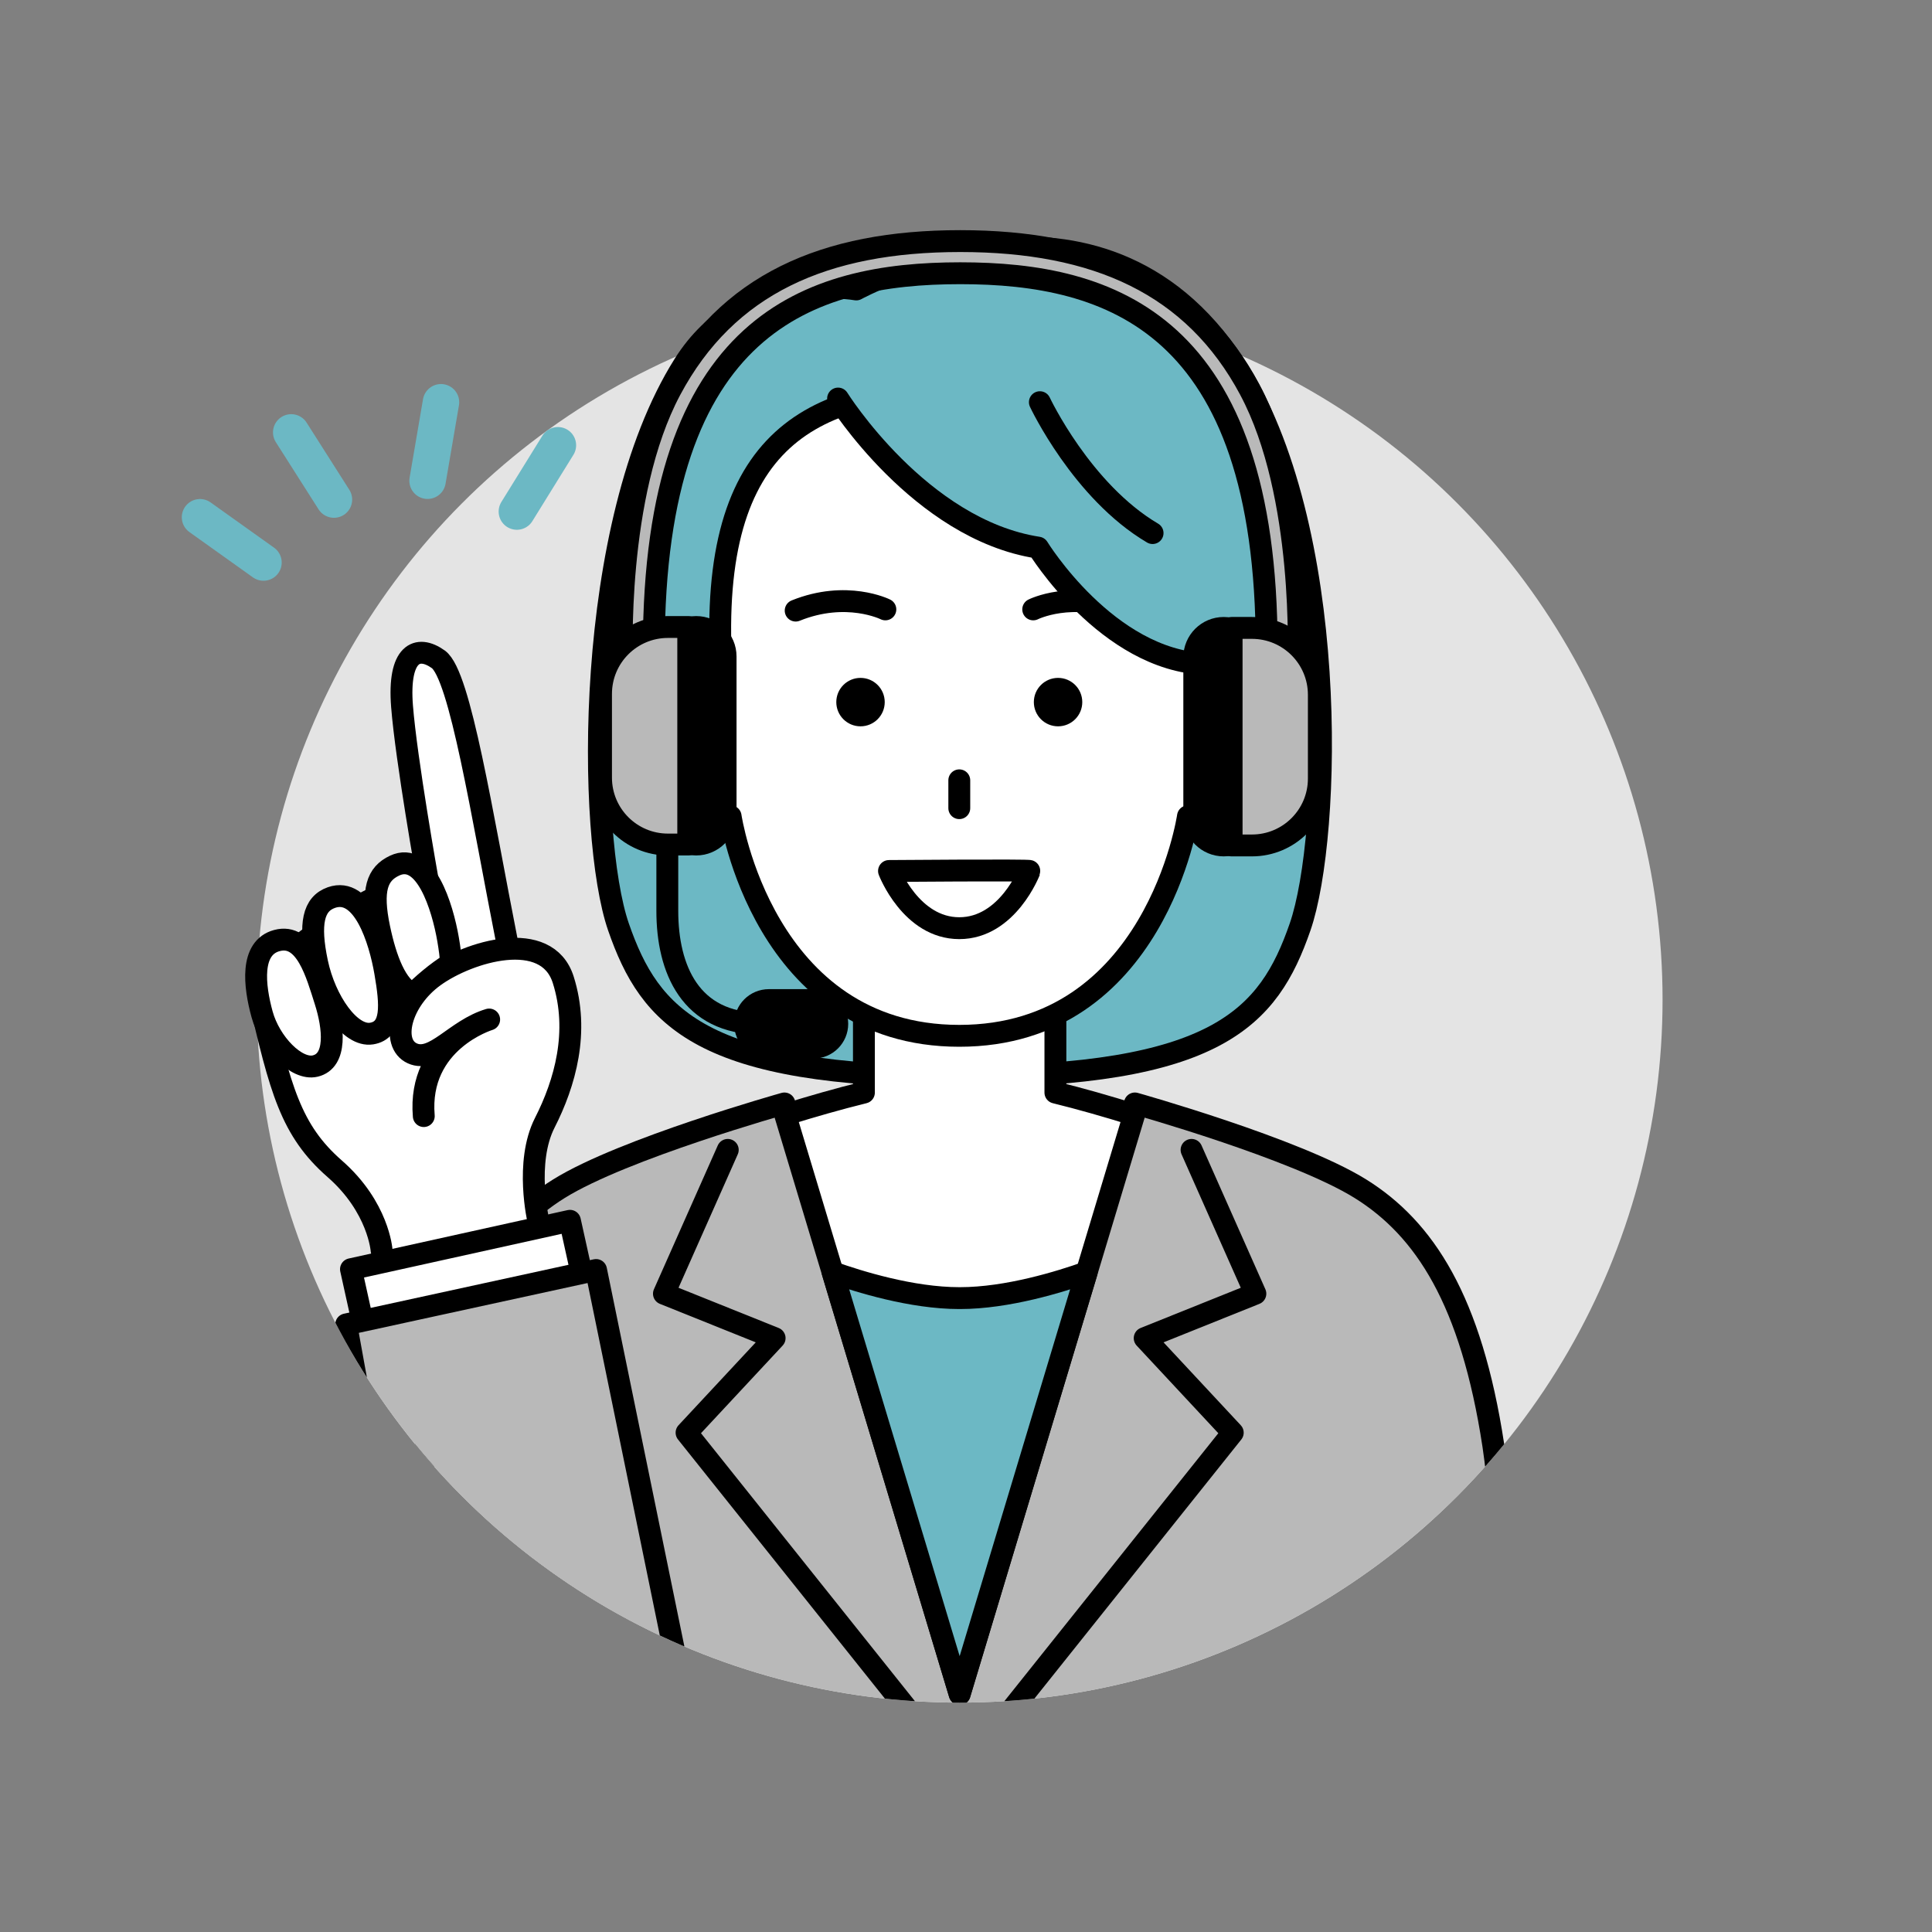 <?xml version="1.0" encoding="UTF-8"?>
<svg id="_レイヤー_1" data-name="レイヤー_1" xmlns="http://www.w3.org/2000/svg" xmlns:xlink="http://www.w3.org/1999/xlink" version="1.1" viewBox="0 0 200 200">
  <rect x="0" y="0" width="200" height="200" fill="#808080" stroke="none"/>
  <!-- Generator: Adobe Illustrator 29.3.1, SVG Export Plug-In . SVG Version: 2.1.0 Build 151)  -->
  <defs>
    <style>
      .st0, .st1, .st2 {
        fill: none;
      }

      .st3, .st4 {
        fill: #6cb8c4;
      }

      .st5, .st6, .st1, .st7, .st2, .st8, .st4 {
        stroke-linecap: round;
        stroke-linejoin: round;
      }

      .st5, .st6, .st7, .st2, .st8, .st4 {
        stroke: #000;
      }

      .st5, .st6, .st2, .st8, .st4 {
        stroke-width: 2.264px;
      }

      .st5, .st9 {
        fill: #b9b9b9;
      }

      .st6, .st10 {
        fill: #fff;
      }

      .st1 {
        stroke: #6cb8c4;
        stroke-width: 3.773px;
      }

      .st11 {
        fill: #e4e4e4;
      }

      .st7 {
        stroke-width: 1.972px;
      }

      .st12 {
        clip-path: url(#clippath-1);
      }

      .st13 {
        clip-path: url(#clippath);
      }
    </style>
    <clipPath id="clippath">
      <circle class="st0" cx="99.343" cy="103.489" r="72.765"/>
    </clipPath>
    <clipPath id="clippath-1">
      <circle class="st0" cx="99.343" cy="103.489" r="72.765"/>
    </clipPath>
  </defs>
  <circle class="st11" cx="99.343" cy="103.489" r="72.765"/>
  <path class="st4" d="M127.81,37.744c-14.1-21.607-39.171-7.779-39.171-7.779,0,0-11.587-2.15-17.839,7.779-10.39,16.498-10.037,48.805-6.775,58.215,3.262,9.41,8.581,15.491,35.28,15.491s32.018-6.082,35.28-15.491c3.262-9.41,4.114-41.529-6.775-58.215Z"/>
  <g class="st13">
    <path class="st9" d="M40.799,221.915h117.089s-.997-41.567-1.624-53.486c-.627-11.919-1.882-28.104-7.653-37.263-5.771-9.159-13.048-11.543-16.31-12.546-3.262-1.004-14.679-4.391-14.679-4.391l-.251,1.004-35.632.627-.502-1.38s-14.177,3.638-21.831,7.528c-7.653,3.889-12.421,10.915-14.679,23.713s-3.927,76.195-3.927,76.195Z"/>
    <path class="st6" d="M109.255,113.103v-12.887h-19.823v12.887c-2.596.638-5.364,1.431-8.149,2.297l18.061,59.968,18.061-59.968c-2.786-.867-5.554-1.659-8.15-2.297Z"/>
    <polyline class="st2" points="75.338 119.035 68.73 133.923 80.189 138.524 71.072 148.31 97.252 181.098"/>
    <polyline class="st2" points="123.349 119.035 129.956 133.923 118.497 138.524 127.614 148.31 101.434 181.098"/>
    <circle class="st2" cx="99.343" cy="194.815" r="3.011"/>
    <path class="st2" d="M117.484,114.229s16.691,4.684,23.341,8.824c6.65,4.14,11.472,11.547,13.761,26.557,2.258,14.805,3.302,72.306,3.302,72.306"/>
    <path class="st2" d="M81.203,114.229s-16.691,4.684-23.341,8.824c-6.65,4.14-11.472,11.547-13.761,26.557-2.258,14.805-3.302,72.306-3.302,72.306"/>
    <path class="st4" d="M86.194,131.709l13.149,43.66,13.149-43.66c-2.684.956-8.186,2.671-13.112,2.671h-.075c-4.926,0-10.428-1.715-13.112-2.671Z"/>
  </g>
  <path class="st6" d="M130.923,74.798c-1.338-5.771-7.146-3.53-7.146-3.53,2.138-24.943-8.16-31.018-24.472-31.018h0c-16.311,0-26.61,6.075-24.472,31.018,0,0-5.808-2.241-7.146,3.53s3.597,9.786,7.946,9.703c0,0,3.346,22.727,23.672,22.727h0c20.326,0,23.672-22.727,23.672-22.727,4.35.084,9.284-3.931,7.946-9.703Z"/>
  <line class="st2" x1="99.305" y1="80.778" x2="99.305" y2="83.661"/>
  <circle cx="89.08" cy="72.682" r="2.507"/>
  <circle cx="109.53" cy="72.682" r="2.507"/>
  <path class="st2" d="M91.652,63.084s-4.015-2.007-9.284.125"/>
  <path class="st2" d="M106.958,63.084s4.015-2.007,9.284.125"/>
  <path class="st3" d="M85.503,37.41s2.927,13.299,21.914,19.07c0,0,4.349,12.379,21.329,12.463,0,0,.335-15.139-5.353-24.005-5.688-8.866-20.409-12.212-37.89-7.528Z"/>
  <path class="st2" d="M86.757,41.257s8.469,13.55,20.702,15.432c0,0,7.151,11.668,17.314,12.045"/>
  <path class="st2" d="M107.647,41.634s4.328,9.222,11.668,13.55"/>
  <path class="st5" d="M129.393,40.354c-5.819-10.912-15.911-15.396-29.989-15.396s-24.169,4.483-29.989,15.396c-5.819,10.912-5.016,28.158-5.016,28.158l3.283-1.459c0-33.64,16.182-38.768,31.721-38.768s31.721,5.128,31.721,38.768l3.283,1.459s.804-17.246-5.016-28.158Z"/>
  <path class="st2" d="M69.08,85.136v9.159c0,6.022,2.384,11.668,9.661,11.668"/>
  <path class="st7" d="M84.212,108.598h-4.62c-1.44,0-2.608-1.168-2.608-2.608h0c0-1.44,1.168-2.608,2.608-2.608h4.62c1.44,0,2.608,1.168,2.608,2.608h0c0,1.44-1.168,2.608-2.608,2.608Z"/>
  <path class="st8" d="M126.68,87.52h0c-1.685,0-3.05-1.366-3.05-3.05v-16.418c0-1.685,1.366-3.05,3.05-3.05h0c1.685,0,3.05,1.366,3.05,3.05v16.418c0,1.685-1.366,3.05-3.05,3.05Z"/>
  <path class="st5" d="M129.602,65.001h-2.105v22.519h2.105c3.824,0,6.924-3.1,6.924-6.924v-8.67c0-3.824-3.1-6.924-6.924-6.924Z"/>
  <path class="st8" d="M72.064,87.425h0c1.685,0,3.05-1.366,3.05-3.05v-16.418c0-1.685-1.366-3.05-3.05-3.05h0c-1.685,0-3.05,1.366-3.05,3.05v16.418c0,1.685,1.366,3.05,3.05,3.05Z"/>
  <path class="st5" d="M69.142,64.906h2.105v22.519h-2.105c-3.824,0-6.924-3.1-6.924-6.924v-8.67c0-3.824,3.1-6.924,6.924-6.924Z"/>
  <path class="st2" d="M106.581,90.164s-2.266,5.921-7.276,5.921-7.276-5.921-7.276-5.921c0,0,14.656-.118,14.553,0Z"/>
  <line class="st1" x1="20.705" y1="53.546" x2="27.276" y2="58.232"/>
  <line class="st1" x1="34.57" y1="51.715" x2="30.147" y2="44.761"/>
  <line class="st1" x1="57.754" y1="46.093" x2="53.506" y2="52.956"/>
  <line class="st1" x1="44.262" y1="49.765" x2="45.651" y2="41.642"/>
  <path class="st10" d="M43.076,67.082c-2.36.532-2.503,7.866.933,23.328,0,0-2.138-2.093-3.703-.828-1.564,1.265-1.606,4.199-1.606,4.199,0,0-2.122-2.147-4.596-.956-2.474,1.192-1.992,5.509-1.992,5.509,0,0-1.343-2.329-4.163-1.007-2.82,1.322-2.026,4.127-.428,10.069,1.598,5.942,3.014,9.563,6.277,12.786,3.263,3.223,4.941,6.001,5.818,10.406l16.31-3.896s-.939-6.47.563-9.802c1.502-3.331,2.986-11.438,1.925-15.1-1.06-3.662-5.637-3.486-5.637-3.486,0,0-4.26-20.955-5.32-26.149s-2.713-5.451-4.381-5.075Z"/>
  <path class="st2" d="M39.502,129.432s-.309-4.467-4.85-8.438c-4.54-3.971-5.642-8.21-7.884-17.987-.52-2.267,10.348-10.728,17.491-11.995,0,0-2.206-12.375-2.64-17.9-.433-5.525,1.592-6.407,3.757-4.858,2.258,1.616,4.504,16.036,7.15,29.45"/>
  <path class="st2" d="M55.729,126.385s-1.425-6.052.667-10.157c2.092-4.105,3.612-9.43,1.909-14.806-1.703-5.376-9.779-2.928-13.339-.366-3.56,2.562-4.544,6.966-2.28,7.988s4.431-2.45,7.952-3.506c0,0-7.425,2.243-6.768,9.998"/>
  <path class="st6" d="M34.31,92.915c-1.887.658-2.327,2.716-1.485,6.718.842,4.002,3.445,7.712,5.641,7.361s1.993-2.964,1.41-6.344-2.294-8.877-5.567-7.735Z"/>
  <path class="st6" d="M28.67,97.364c-2.805.751-2.35,4.69-1.537,7.647.813,2.956,3.551,5.805,5.495,5.346,2.267-.535,1.926-3.97,1.042-6.738-.884-2.769-2.018-7.053-5-6.254Z"/>
  <path class="st6" d="M42.77,102.906c.798-.849,2.51-2.331,3.915-3.163-.023-.702-.133-1.532-.301-2.507-.583-3.38-2.354-9.119-5.534-7.627-1.809.848-2.424,2.494-1.582,6.496.67,3.184,1.751,6.095,3.502,6.801Z"/>
  <rect class="st6" x="36.668" y="128.816" width="23.216" height="5.646" transform="translate(-27.284 13.528) rotate(-12.469)"/>
  <g class="st12">
    <polygon class="st5" points="44.084 182.727 35.837 137.103 61.704 131.469 71.133 177.471 44.084 182.727"/>
  </g>
</svg>